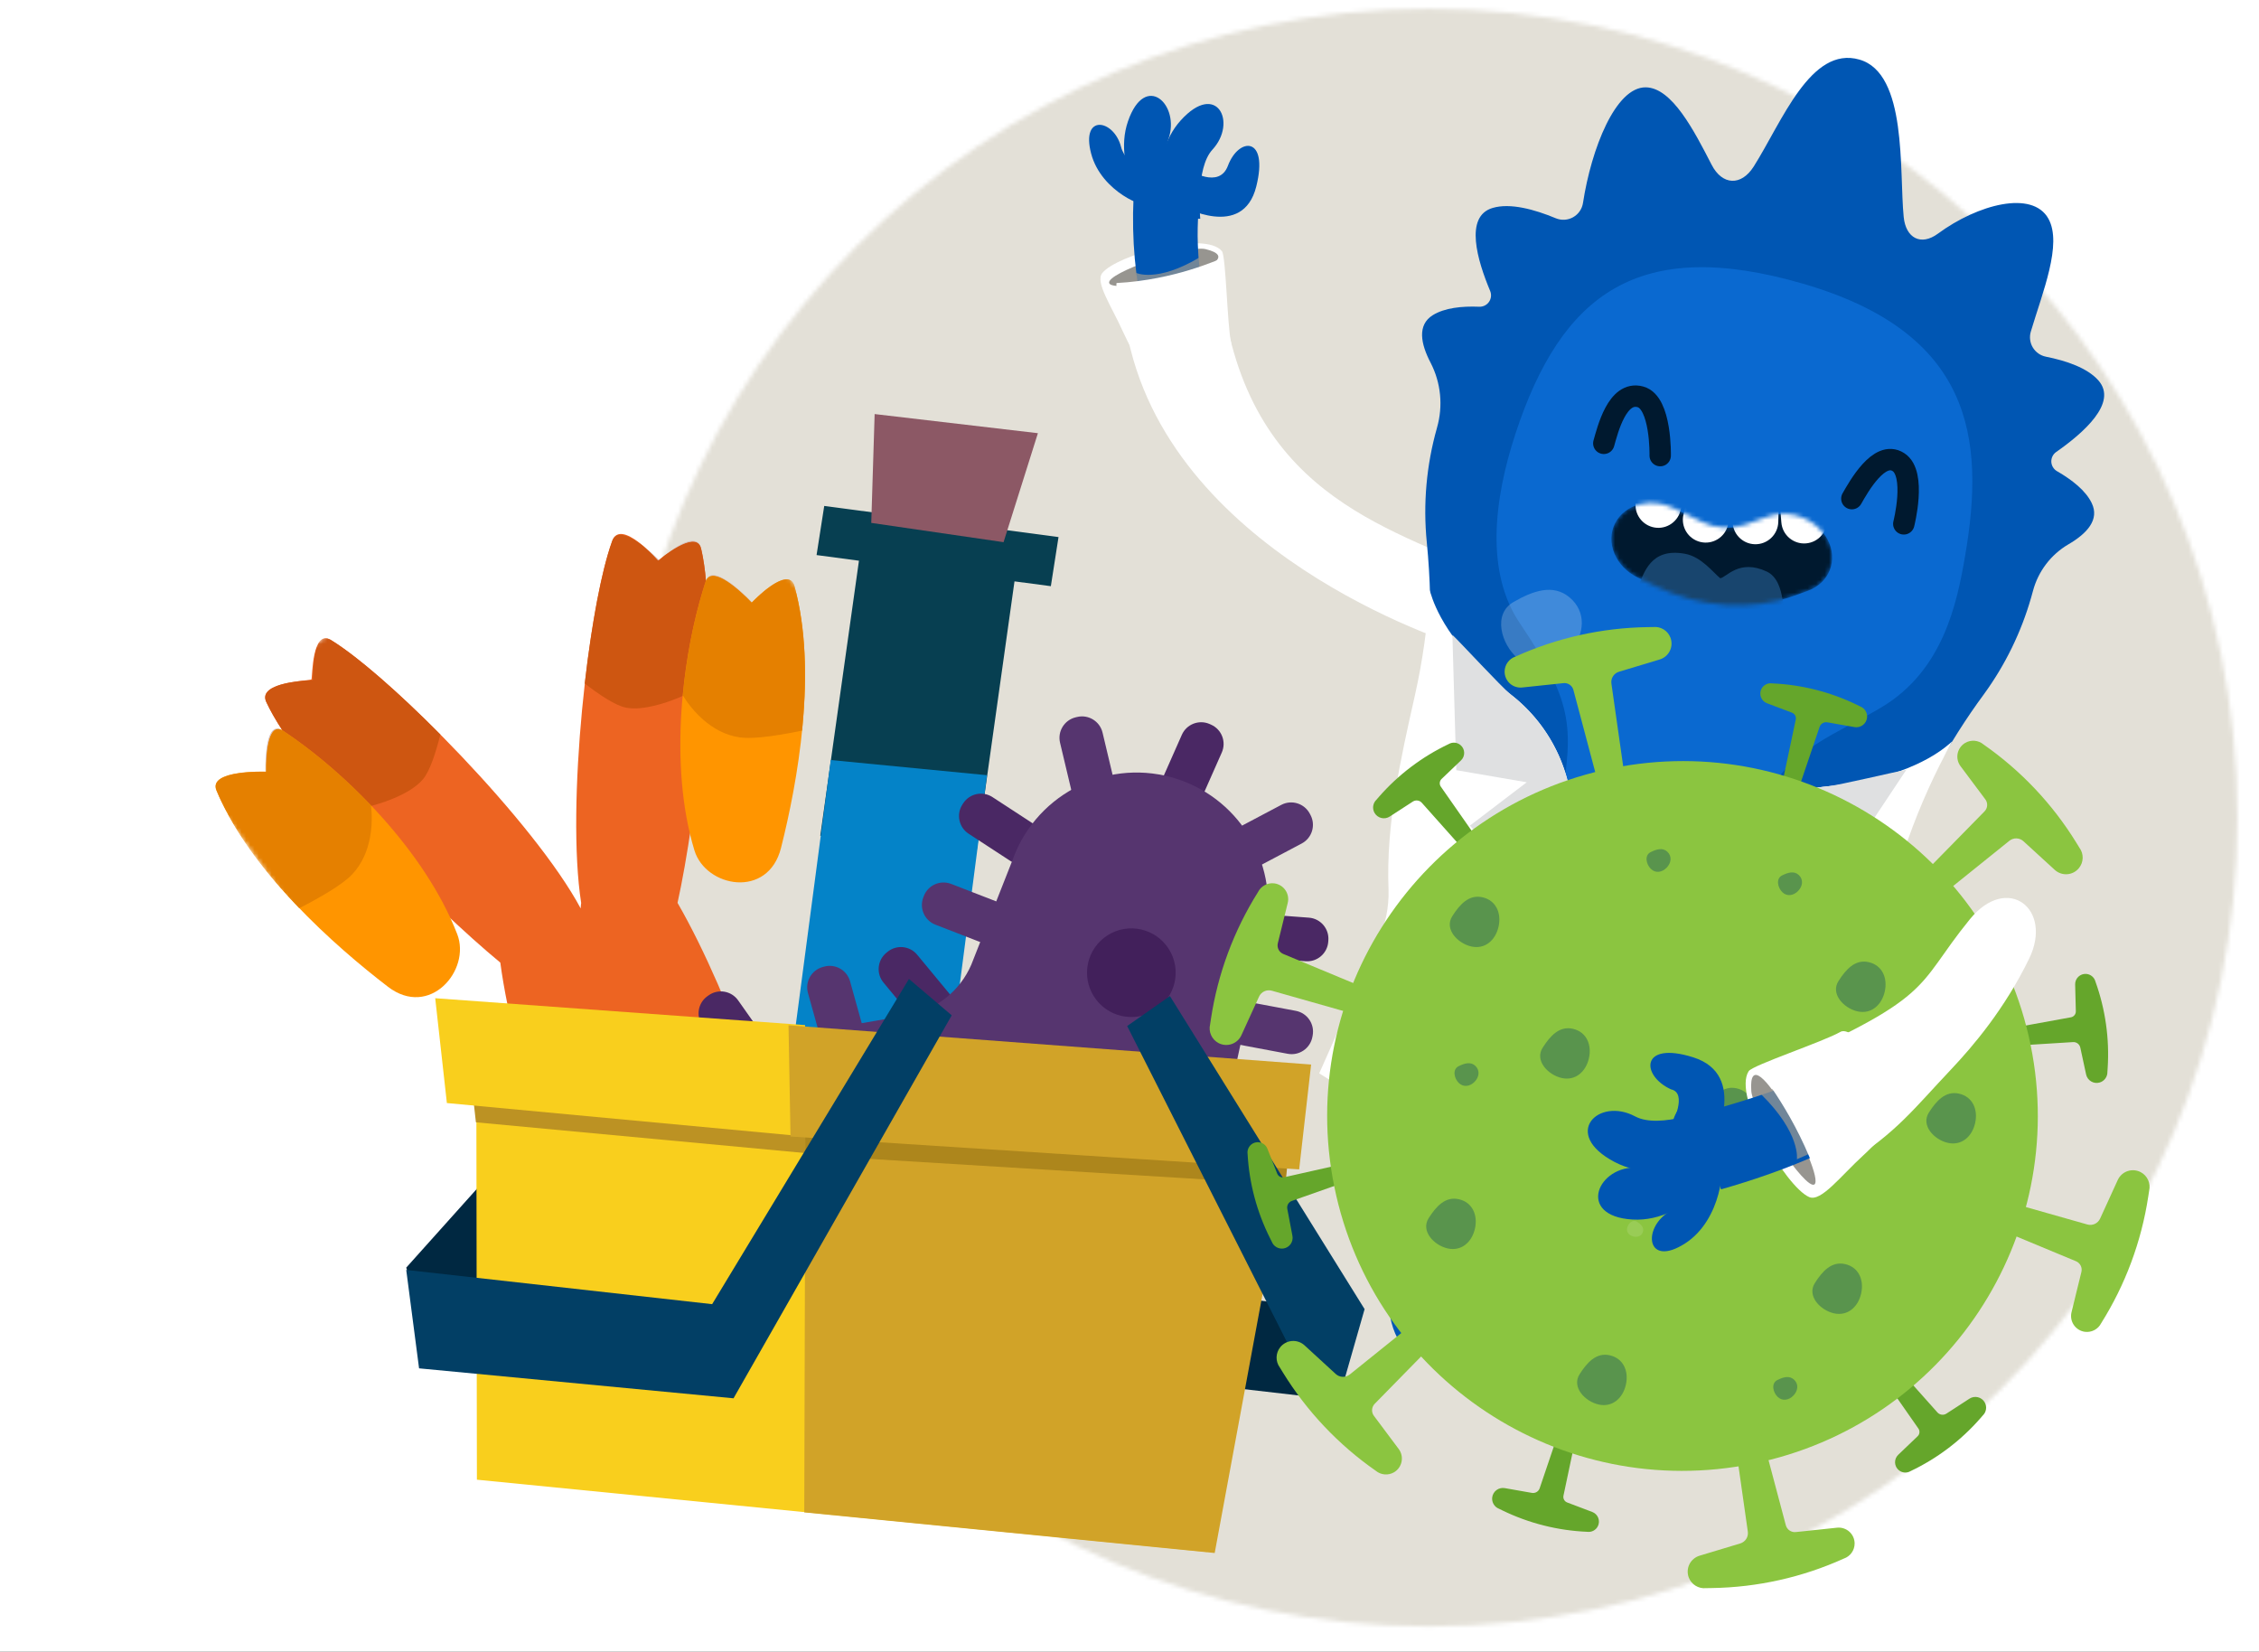 <svg width="528" height="386" viewBox="0 0 528 386" fill="none" xmlns="http://www.w3.org/2000/svg">
<rect x="0" y="0" width="528" height="386" fill="#333333" stroke="none"/>
<g clip-path="url(#clip0_1_4801)">
<rect width="528" height="386" fill="white"/>
<mask id="mask0_1_4801" style="mask-type:alpha" maskUnits="userSpaceOnUse" x="144" y="2" width="379" height="379">
<circle cx="333.951" cy="191.069" r="189" fill="#E3E0D7"/>
</mask>
<g mask="url(#mask0_1_4801)">
<ellipse cx="323.951" cy="186.569" rx="224" ry="224.5" fill="#E3E0D7"/>
</g>
<g style="mix-blend-mode:overlay" opacity="0.25">
<path d="M374.898 209.537C376.902 208.03 380.959 207.178 382.502 208.882C383.911 210.442 384.85 212.143 382.878 213.623C380.905 215.103 377.915 215.082 375.712 213.954C373.508 212.827 372.873 211.027 374.898 209.537Z" fill="white"/>
</g>
<path d="M269.853 90.39C269.853 90.39 265.183 83.526 262.478 77.518C259.776 71.515 255.92 65.969 257.633 63.817C261.033 59.536 281.731 53.86 285.605 58.713C286.536 59.885 286.841 75.842 287.729 80.039C288.554 83.947 269.853 90.39 269.853 90.39Z" fill="white"/>
<path d="M281.762 58.219C277.648 57.234 258.478 63.827 259.259 66.16C260.279 69.21 294.992 61.394 281.762 58.219Z" fill="#979590"/>
<path d="M345.602 150.864C345.602 150.864 261.255 125.955 264.942 46.166C264.962 45.691 280.371 47.43 280.371 47.43C280.371 47.43 270.362 108.459 345.332 134.312L345.611 150.868L345.602 150.864Z" fill="#0056B3"/>
<g style="mix-blend-mode:multiply" opacity="0.75">
<path d="M265.501 63.749C265.501 63.749 270.316 66.192 280.496 60.083C280.617 60.011 281.097 67.155 281.097 67.155L266.362 71.536L265.501 63.749Z" fill="#979590"/>
</g>
<path d="M342.171 151.222C342.171 151.222 277.007 131.826 264.296 81.818C260.969 68.744 260.735 66.157 261.016 66.144C274.743 65.421 284.859 60.504 284.87 60.713C287.943 113.48 321.685 122.088 345.07 132.947C345.528 133.158 342.338 149.818 342.17 151.236L342.171 151.222Z" fill="white"/>
<path d="M276.041 48.073C276.421 48.221 290.504 56.095 293.632 43.575C296.583 31.762 289.531 31.993 287.001 38.742C284.932 44.254 278.06 39.769 278.06 39.769L276.041 48.073Z" fill="#0056B3"/>
<path d="M273.602 50.914C272.138 51.976 267.817 37.124 275.984 28.122C284.395 18.843 289.257 28.604 283.379 34.976C279.393 39.293 280.54 51.132 280.54 51.132L273.605 50.92L273.602 50.914Z" fill="#0056B3"/>
<path d="M270.43 51.096C269.512 52.603 259.728 39.706 263.642 28.355C267.677 16.657 275.954 24.465 273.089 32.533C271.146 37.996 276.843 49.022 276.843 49.022L270.427 51.09L270.43 51.096Z" fill="#0056B3"/>
<path d="M268.059 47.54C268.15 48.926 257.434 44.993 255.036 35.898C252.561 26.529 260.372 27.852 262.032 34.35C263.158 38.755 270.824 43.316 270.824 43.316L268.059 47.54Z" fill="#0056B3"/>
<path opacity="0.12" d="M343.7 210.045C345.219 208.057 348.581 206.849 350.092 209.153C351.461 211.254 352.506 213.537 350.984 215.547C349.462 217.557 346.915 217.516 344.926 216.002C342.937 214.488 342.205 212.059 343.7 210.045Z" fill="white"/>
<path d="M488.899 117.565C487.497 114.658 484.34 112.165 480.783 110.113C480.396 109.889 480.073 109.571 479.841 109.189C479.61 108.807 479.479 108.373 479.459 107.927C479.44 107.481 479.534 107.037 479.731 106.636C479.929 106.236 480.224 105.892 480.59 105.636C486.856 101.251 495.106 94.141 490.446 88.886C487.875 85.994 483.025 84.322 478.179 83.355C477.549 83.228 476.952 82.971 476.427 82.6C475.902 82.229 475.461 81.753 475.13 81.202C474.799 80.651 474.587 80.037 474.507 79.4C474.427 78.762 474.481 78.115 474.665 77.499C477.379 68.367 482.094 57.068 478.779 51.107C475.038 44.382 462.298 47.727 452.947 54.611C448.967 57.54 445.442 55.628 444.955 50.715C443.888 39.966 445.837 17.156 434.618 13.929C423.19 10.622 416.496 28.5 409.89 38.931C406.988 43.51 402.553 43.337 400.068 38.518C396.002 30.622 390.834 20.496 384.681 20.41C377.601 20.309 371.938 34.767 369.998 47.413C369.894 48.108 369.633 48.771 369.235 49.35C368.838 49.93 368.313 50.411 367.702 50.758C367.09 51.105 366.408 51.308 365.706 51.352C365.005 51.396 364.302 51.28 363.652 51.012C358.668 48.941 353.013 47.385 348.91 48.586C342.176 50.526 345.342 60.948 348.299 68.004C348.471 68.416 348.536 68.865 348.489 69.308C348.442 69.752 348.284 70.177 348.03 70.543C347.775 70.91 347.433 71.206 347.033 71.406C346.634 71.605 346.191 71.701 345.746 71.684C341.643 71.515 337.637 71.954 334.901 73.645C331.204 75.94 332.06 80.344 334.385 84.787C336.796 89.467 337.328 94.891 335.872 99.949L335.866 99.992C333.394 108.7 332.589 117.797 333.494 126.803C335.124 143.428 334.321 160.202 331.109 176.595C328.022 192.538 323.232 219.827 329.182 242.041C330.668 247.606 330.773 253.451 329.487 259.066C325.745 276.939 319.63 311.533 329.696 315.551C337.099 318.503 347.288 298.544 353.517 287.346C353.842 286.762 354.354 286.306 354.971 286.05C355.588 285.795 356.273 285.756 356.915 285.939C357.557 286.122 358.118 286.516 358.508 287.058C358.897 287.601 359.092 288.259 359.06 288.926C358.478 301.401 356.883 321.349 364.901 321.318C375.972 321.301 386.794 295.317 393.954 278.273C397.177 270.031 402.031 262.524 408.226 256.205C424.934 239.238 438.008 215.479 443.359 200.348C448.272 186.702 455.142 173.842 463.755 162.173C468.698 155.371 472.413 147.756 474.732 139.674C474.886 139.148 475.035 138.621 475.173 138.093C476.392 133.509 479.375 129.594 483.469 127.201C487.772 124.695 490.788 121.451 488.899 117.565Z" fill="#0056B3"/>
<path d="M459.291 130.021C464.066 102.382 461.008 77.814 421.46 66.314C382.975 55.124 364.975 68.614 354.204 101.387C349.08 117.01 347.24 133.784 355.199 145.592C367.536 163.895 367.83 169.518 364.967 187.011C360.174 216.285 361.156 230.935 373.199 232.54C393.438 237.79 399.154 213.931 413.139 185.77C418.411 175.147 429.564 171.376 439.743 165.308C454.204 156.682 457.404 140.961 459.291 130.021Z" fill="#0A69D0"/>
<path d="M374.86 103.606C375.751 100.516 377.987 91.234 383.419 92.743C388.309 94.068 388.042 106.477 388.042 106.477" stroke="#00192F" stroke-width="5" stroke-miterlimit="10" stroke-linecap="round"/>
<path d="M432.837 116.531C434.452 113.716 439.228 105.124 443.71 107.988C447.979 110.706 444.977 122.426 444.977 122.426" stroke="#00192F" stroke-width="5" stroke-miterlimit="10" stroke-linecap="round"/>
<path d="M446.039 195.975C448.831 188.142 452.257 180.549 456.284 173.273C455.346 174.038 449.42 180.037 434.152 182.804C431.996 183.195 429.652 183.523 427.112 183.761C421.095 184.338 415.31 186.375 410.259 189.696C405.208 193.017 401.044 197.521 398.129 202.818L382.101 226.299L372.491 282.094L417.777 282.517L422.704 248.983C423.25 244.929 424.717 241.055 426.991 237.656C435.724 225.009 440.968 210.197 446.039 195.975Z" fill="white"/>
<g style="mix-blend-mode:overlay" opacity="0.22">
<path d="M354.773 153.897C350.837 150.536 348.874 143.519 353.728 140.706C358.203 138.123 363.015 136.325 366.916 139.66C370.817 142.995 370.438 148.191 367.079 152.116C363.719 156.042 358.698 157.257 354.773 153.897Z" fill="white"/>
</g>
<path d="M413.109 199.108L428.532 205.517L445.587 179.88C443.477 180.26 429.764 183.504 427.289 183.745C421.221 184.333 415.388 186.39 410.294 189.739C405.199 193.088 400.997 197.628 398.051 202.965L382.101 226.298L418.919 214.762L413.109 199.108Z" fill="#DFE0E1"/>
<path d="M330.693 162.579C332.516 154.467 333.675 146.221 334.16 137.921C334.56 139.063 336.336 147.295 347.777 157.806C349.388 159.289 351.212 160.82 353.196 162.372C357.974 166.075 361.776 170.889 364.272 176.395C366.768 181.902 367.882 187.934 367.518 193.969L368.512 222.399L346.254 274.529L308.343 250.846L322.114 219.864C323.818 216.146 324.651 212.089 324.55 208.001C323.902 192.635 327.385 177.304 330.693 162.579Z" fill="white"/>
<path d="M356.845 182.819L340.381 179.993L339.473 148.375C341.05 149.825 351.102 160.735 353.068 162.257C357.883 165.994 361.715 170.847 364.233 176.397C366.751 181.947 367.88 188.027 367.521 194.112L368.526 222.374L343.568 192.944L356.845 182.819Z" fill="#DFE0E1"/>
<mask id="mask1_1_4801" style="mask-type:alpha" maskUnits="userSpaceOnUse" x="376" y="117" width="53" height="25">
<path d="M413.294 120.679L407.898 122.619C406.241 123.179 404.487 123.407 402.74 123.289C400.993 123.171 399.29 122.709 397.733 121.931L391.107 118.724C385.884 116.2 379.793 117.787 377.499 122.276C375.21 126.76 377.579 132.447 382.803 134.976L387.094 137.041C397.442 142.049 409.275 142.849 419.402 139.218L422.516 138.08C427.617 136.253 429.694 130.864 427.146 126.051C424.595 121.265 418.4 118.851 413.294 120.679Z" fill="#0463A0"/>
</mask>
<g mask="url(#mask1_1_4801)">
<path d="M413.294 120.679L407.898 122.619C406.241 123.179 404.487 123.407 402.74 123.289C400.993 123.171 399.29 122.709 397.733 121.931L391.107 118.724C385.884 116.2 379.793 117.787 377.499 122.276C375.21 126.76 377.579 132.447 382.803 134.976L387.094 137.041C397.442 142.049 409.275 142.849 419.402 139.218L422.516 138.08C427.617 136.253 429.694 130.864 427.146 126.051C424.595 121.265 418.4 118.851 413.294 120.679Z" fill="#00192F"/>
<path d="M393.849 129.419C385.653 127.916 384.276 134.081 382.84 137.107L382.056 144.028L397.702 151.05L417.353 148.883C416.782 144.446 417.612 135.751 412.935 133.566C406.477 130.548 403.51 134.965 402.077 135.134C400.475 133.869 397.71 130.127 393.849 129.419Z" fill="#18456E"/>
<path d="M387.184 99.422L397.487 102.259L392.758 119.43C391.974 122.275 389.033 123.947 386.188 123.163V123.163C383.343 122.38 381.672 119.438 382.455 116.593L387.184 99.422Z" fill="white"/>
<path d="M405.468 103.891L416.15 104.195L415.642 121.998C415.557 124.948 413.098 127.271 410.148 127.187V127.187C407.199 127.103 404.876 124.643 404.96 121.694L405.468 103.891Z" fill="white"/>
<path d="M397.593 102.899L407.99 105.366L403.879 122.695C403.198 125.566 400.318 127.342 397.447 126.661V126.661C394.576 125.979 392.801 123.1 393.482 120.228L397.593 102.899Z" fill="white"/>
<path d="M414.908 104.346L425.559 103.476L427.01 121.227C427.25 124.169 425.061 126.748 422.119 126.988V126.988C419.178 127.228 416.599 125.039 416.359 122.098L414.908 104.346Z" fill="white"/>
</g>
<path d="M237.119 135.866L245.616 136.991L247.409 125.512L192.649 118.239L190.857 129.718L200.764 131.04L191.724 195.315L228.201 199.352L237.119 135.866Z" fill="#073F51"/>
<path d="M199.806 272.632C209.885 273.981 219.197 267.721 220.606 258.647L230.695 181.165L194.176 177.62L184.118 253.772C182.709 262.846 189.737 271.296 199.816 272.646L199.806 272.632Z" fill="#0483C8"/>
<path d="M203.64 122.202L204.431 96.767L242.591 101.237L234.565 126.704L203.64 122.202Z" fill="#8C5865"/>
<mask id="mask2_1_4801" style="mask-type:luminance" maskUnits="userSpaceOnUse" x="40" y="92" width="217" height="225">
<path d="M153.525 92.238L40.986 174.424L143.945 316.58L256.485 234.393L153.525 92.238Z" fill="white"/>
</mask>
<g mask="url(#mask2_1_4801)">
<path d="M143.118 126.385C137.502 141.706 132.295 188.278 135.837 211.023C135.775 211.436 135.739 211.864 135.725 212.301C125.087 192.395 91.45 158.199 77.387 149.59C72.877 146.833 73.041 158.251 72.789 158.783C72.629 159.121 60.017 159.233 62.238 164.049C69.967 180.806 101.387 212.143 116.937 224.957C120.25 249.908 133.949 288.925 144.067 302.174C145.98 304.681 163.253 300.137 163.538 296.132C163.729 293.41 157.221 282.533 161.026 281.19C163.481 280.323 164.149 291.232 167.122 292.505C170.69 294.035 184.244 289.81 184.224 285.753C184.145 271.279 171.11 233.099 158.361 210.998C162.673 191.557 168.18 146.368 163.867 128.166C162.736 123.396 153.83 131.007 153.83 131.007C153.83 131.007 145.087 120.993 143.113 126.378" fill="#ED6422"/>
<path d="M185.702 137.022C191.153 156.902 186.383 182.973 182.55 198.154C179.523 210.154 164.947 207.388 162.31 198.736C156.242 178.831 159.422 152.73 164.899 135.986C166.53 131.002 175.673 140.822 175.673 140.822C175.673 140.822 184.274 131.822 185.699 137.024" fill="#FF9500"/>
<path d="M153.835 131.013C153.835 131.013 153.899 130.961 154.017 130.861C153.693 130.529 152.156 128.991 150.321 127.568C152.274 129.228 153.835 131.013 153.835 131.013ZM164.047 128.945C164.047 128.945 164.047 128.945 164.044 128.942C164.044 128.942 164.045 128.943 164.047 128.945ZM155.542 129.678C157.225 128.445 159.809 126.773 161.674 126.611C162.741 126.518 163.574 126.914 163.872 128.167C163.542 126.762 162.677 126.315 161.593 126.411C159.696 126.577 157.13 128.401 155.542 129.678ZM164.037 128.899C164.037 128.899 164.032 128.892 164.033 128.887C164.036 128.89 164.038 128.893 164.037 128.899ZM164.025 128.849C164.025 128.849 164.021 128.837 164.02 128.828C164.025 128.834 164.027 128.837 164.025 128.849ZM164.013 128.798C164.013 128.798 164.009 128.786 164.008 128.778C164.013 128.784 164.012 128.79 164.013 128.798ZM164.002 128.743C164.002 128.743 163.998 128.731 163.997 128.722C164.002 128.729 164.001 128.734 164.002 128.743ZM163.99 128.693C163.99 128.693 163.987 128.675 163.986 128.667C163.991 128.673 163.989 128.684 163.99 128.693ZM163.979 128.637C163.979 128.637 163.976 128.62 163.972 128.613C163.976 128.62 163.975 128.631 163.979 128.637ZM163.967 128.587C163.967 128.587 163.96 128.563 163.958 128.554C163.965 128.564 163.966 128.578 163.967 128.587ZM163.955 128.537C163.955 128.537 163.95 128.516 163.946 128.504C163.95 128.516 163.952 128.525 163.955 128.537ZM163.941 128.484C163.941 128.484 163.937 128.457 163.933 128.445C163.937 128.457 163.941 128.469 163.941 128.484ZM163.929 128.434C163.929 128.434 163.925 128.407 163.921 128.395C163.925 128.407 163.925 128.422 163.929 128.434ZM163.918 128.378C163.918 128.378 163.911 128.354 163.909 128.345C163.916 128.355 163.917 128.369 163.918 128.378ZM163.907 128.322C163.907 128.322 163.902 128.302 163.9 128.293C163.905 128.299 163.906 128.314 163.907 128.322ZM163.893 128.269C163.893 128.269 163.888 128.248 163.886 128.24C163.891 128.246 163.891 128.26 163.893 128.269ZM163.879 128.216C163.879 128.216 163.87 128.183 163.867 128.166C163.87 128.183 163.876 128.198 163.879 128.216ZM143.03 126.606C143.039 126.579 143.05 126.547 143.06 126.52C143.047 126.549 143.037 126.576 143.03 126.606ZM143.064 126.512C143.064 126.512 143.074 126.486 143.079 126.472L143.064 126.512ZM143.08 126.467C143.08 126.467 143.089 126.44 143.091 126.429C143.086 126.442 143.084 126.453 143.08 126.467ZM143.095 126.421C143.095 126.421 143.108 126.392 143.111 126.375C143.106 126.389 143.098 126.405 143.095 126.421Z" fill="#D4BAB8"/>
<path d="M149.664 165.485C154.051 165.099 158.794 162.993 159.554 162.643C160.383 153.699 162.103 145.152 164.251 138.051C164.251 138.051 164.252 138.046 164.253 138.04C164.263 138.014 164.27 137.989 164.277 137.959C164.277 137.959 164.281 137.951 164.279 137.948C164.289 137.921 164.296 137.891 164.303 137.867C164.338 137.753 164.373 137.634 164.411 137.518C164.411 137.518 164.415 137.511 164.416 137.505C164.423 137.475 164.433 137.448 164.444 137.416C164.451 137.391 164.46 137.365 164.467 137.34C164.471 137.332 164.472 137.327 164.474 137.316C164.483 137.295 164.486 137.272 164.495 137.251C164.497 137.24 164.504 137.23 164.506 137.219C164.512 137.2 164.517 137.181 164.523 137.162C164.528 137.149 164.533 137.135 164.535 137.124C164.54 137.105 164.546 137.086 164.552 137.068C164.554 137.056 164.559 137.043 164.56 137.032C164.566 137.013 164.572 136.994 164.578 136.975C164.583 136.956 164.589 136.937 164.595 136.918C164.6 136.905 164.605 136.892 164.607 136.881C164.617 136.848 164.628 136.816 164.636 136.786C164.639 136.784 164.637 136.775 164.641 136.767C164.648 136.743 164.657 136.721 164.664 136.697C164.672 136.681 164.674 136.665 164.679 136.651C164.687 136.636 164.69 136.619 164.696 136.6C164.701 136.587 164.705 136.573 164.71 136.56C164.716 136.541 164.721 136.528 164.727 136.509C164.732 136.495 164.737 136.482 164.739 136.465C164.745 136.446 164.751 136.427 164.757 136.409C164.762 136.395 164.766 136.382 164.768 136.371C164.774 136.352 164.777 136.335 164.785 136.319C164.79 136.306 164.794 136.293 164.797 136.276C164.803 136.257 164.812 136.236 164.818 136.217C164.819 136.206 164.823 136.198 164.828 136.185C164.834 136.166 164.84 136.147 164.849 136.126C164.854 136.112 164.855 136.101 164.86 136.088C164.871 136.055 164.881 136.029 164.892 135.996C164.893 135.985 164.901 135.975 164.902 135.964C164.934 135.873 164.965 135.781 164.998 135.693C164.776 133.2 164.458 130.933 164.034 128.955C164.034 128.955 164.033 128.954 164.032 128.951C164.032 128.951 164.025 128.922 164.021 128.91C164.019 128.907 164.017 128.904 164.017 128.898C164.014 128.886 164.01 128.874 164.012 128.863C164.007 128.857 164.008 128.851 164.006 128.843C164.005 128.834 164.001 128.822 164.001 128.808C163.996 128.801 163.997 128.796 163.995 128.787C163.992 128.775 163.99 128.766 163.986 128.754C163.984 128.751 163.983 128.742 163.981 128.734C163.976 128.727 163.976 128.713 163.974 128.704C163.97 128.698 163.971 128.687 163.967 128.68C163.962 128.674 163.964 128.663 163.96 128.651C163.956 128.644 163.954 128.636 163.953 128.627C163.948 128.621 163.95 128.61 163.945 128.603C163.941 128.591 163.941 128.577 163.939 128.568C163.937 128.565 163.935 128.556 163.936 128.551C163.929 128.541 163.931 128.53 163.927 128.518C163.925 128.515 163.924 128.506 163.922 128.497C163.918 128.485 163.918 128.471 163.914 128.459C163.914 128.459 163.909 128.453 163.91 128.447C163.906 128.435 163.906 128.421 163.902 128.409C163.9 128.406 163.901 128.4 163.901 128.395C163.898 128.383 163.894 128.371 163.892 128.362C163.89 128.359 163.889 128.35 163.887 128.342C163.883 128.335 163.882 128.321 163.88 128.312C163.876 128.306 163.878 128.295 163.873 128.288C163.868 128.282 163.868 128.268 163.866 128.259C163.862 128.253 163.863 128.241 163.859 128.235C163.856 128.218 163.853 128.2 163.847 128.185C163.549 126.933 162.717 126.531 161.649 126.63C159.78 126.794 157.197 128.46 155.517 129.697C154.636 130.404 154.057 130.944 154.057 130.944C154.057 130.944 154.036 130.921 153.994 130.877C153.875 130.974 153.813 131.03 153.813 131.03C153.813 131.03 152.249 129.241 150.299 127.584C148.462 126.157 146.324 124.847 144.799 124.981C144.044 125.047 143.442 125.467 143.095 126.401C143.091 126.415 143.082 126.43 143.08 126.447C143.08 126.447 143.077 126.449 143.076 126.455C143.071 126.468 143.066 126.481 143.064 126.493C143.064 126.493 143.064 126.493 143.061 126.495C143.056 126.508 143.051 126.522 143.05 126.533C143.05 126.533 143.046 126.535 143.045 126.541C143.036 126.567 143.025 126.6 143.015 126.626C140.592 133.369 138.255 145.879 136.67 159.737C140.117 162.404 143.816 164.862 146.271 165.367C147.313 165.581 148.467 165.601 149.645 165.499" fill="#CE5611"/>
<path d="M164.282 137.946C164.292 137.919 164.3 137.889 164.306 137.865C164.296 137.892 164.289 137.922 164.282 137.946ZM164.307 137.859C164.345 137.743 164.377 137.627 164.415 137.511C164.38 137.624 164.345 137.743 164.307 137.859ZM164.417 137.5C164.424 137.47 164.437 137.441 164.445 137.411C164.437 137.441 164.428 137.467 164.417 137.5ZM164.475 137.311C164.475 137.311 164.487 137.267 164.496 137.246C164.487 137.267 164.484 137.289 164.475 137.311ZM164.507 137.214C164.507 137.214 164.518 137.176 164.524 137.157C164.518 137.176 164.513 137.195 164.507 137.214ZM164.539 137.117C164.539 137.117 164.55 137.079 164.559 137.058C164.554 137.076 164.548 137.095 164.539 137.117ZM164.57 137.025C164.57 137.025 164.582 136.987 164.587 136.969C164.582 136.987 164.576 137.006 164.57 137.025ZM164.605 136.912C164.605 136.912 164.611 136.887 164.616 136.874C164.615 136.885 164.61 136.898 164.605 136.912ZM164.645 136.779C164.645 136.779 164.647 136.768 164.65 136.766C164.65 136.766 164.648 136.777 164.645 136.779ZM164.673 136.69C164.673 136.69 164.684 136.658 164.689 136.645C164.683 136.663 164.678 136.677 164.673 136.69ZM164.705 136.593C164.705 136.593 164.715 136.567 164.717 136.555C164.712 136.569 164.707 136.582 164.705 136.593ZM164.737 136.502C164.737 136.502 164.744 136.472 164.749 136.459C164.744 136.472 164.739 136.485 164.737 136.502ZM164.769 136.405L164.78 136.367C164.78 136.367 164.77 136.394 164.769 136.405ZM164.8 136.314C164.8 136.314 164.81 136.287 164.812 136.27C164.807 136.284 164.802 136.297 164.8 136.314ZM164.833 136.211C164.833 136.211 164.842 136.19 164.844 136.179C164.839 136.192 164.835 136.2 164.833 136.211ZM164.864 136.12C164.864 136.12 164.871 136.095 164.876 136.082C164.871 136.095 164.869 136.106 164.864 136.12ZM164.907 135.99C164.907 135.99 164.913 135.972 164.918 135.958C164.916 135.969 164.912 135.977 164.907 135.99Z" fill="#D18029"/>
<path d="M175.677 140.82C175.677 140.82 175.704 140.79 175.761 140.734C175.231 140.171 169.474 134.159 166.501 134.419C165.832 134.477 165.307 134.855 165.009 135.681C165.011 135.684 165.013 135.693 165.012 135.698C165.328 134.972 165.844 134.635 166.482 134.58C169.615 134.306 175.677 140.82 175.677 140.82Z" fill="#D4BAB8"/>
<path d="M164.912 135.957C164.943 135.866 164.976 135.783 165.011 135.704C165.009 135.7 165.01 135.689 165.008 135.686C164.977 135.778 164.943 135.866 164.912 135.957Z" fill="#C44A1A"/>
<path d="M186.203 138.984C186.203 138.984 186.203 138.984 186.2 138.981C186.2 138.981 186.2 138.981 186.203 138.984ZM186.145 138.742C186.145 138.742 186.138 138.733 186.142 138.725C186.144 138.728 186.145 138.737 186.145 138.742ZM186.116 138.621C186.116 138.621 186.112 138.609 186.11 138.601C186.115 138.607 186.116 138.616 186.116 138.621ZM186.086 138.5C186.086 138.5 186.084 138.483 186.079 138.477C186.084 138.483 186.085 138.492 186.086 138.5ZM186.057 138.38C186.057 138.38 186.054 138.362 186.053 138.353C186.058 138.36 186.056 138.371 186.057 138.38ZM186.028 138.259C186.028 138.259 186.023 138.238 186.022 138.229C186.026 138.236 186.027 138.25 186.028 138.259ZM185.999 138.138C185.999 138.138 185.994 138.117 185.992 138.108C185.997 138.115 185.998 138.129 185.999 138.138ZM185.97 138.017C185.97 138.017 185.965 137.996 185.961 137.984C185.968 137.994 185.966 138.005 185.97 138.017ZM185.939 137.893L185.932 137.864C185.932 137.864 185.937 137.884 185.939 137.893ZM185.91 137.772C185.91 137.772 185.904 137.751 185.901 137.74C185.908 137.749 185.906 137.76 185.91 137.772ZM185.877 137.654C185.877 137.654 185.87 137.63 185.868 137.621C185.875 137.631 185.876 137.645 185.877 137.654ZM185.845 137.535C185.845 137.535 185.838 137.511 185.837 137.497C185.841 137.509 185.844 137.521 185.845 137.535ZM185.811 137.408C185.811 137.408 185.806 137.387 185.805 137.378C185.809 137.385 185.81 137.399 185.811 137.408ZM185.777 137.286C185.777 137.286 185.774 137.269 185.77 137.257C185.775 137.263 185.775 137.277 185.777 137.286ZM179.006 137.816C180.508 136.636 182.25 135.53 183.606 135.412C184.582 135.327 185.356 135.751 185.702 137.022C185.344 135.72 184.566 135.285 183.59 135.37C182.228 135.487 180.491 136.619 179.006 137.816ZM185.745 137.168C185.745 137.168 185.739 137.147 185.738 137.138C185.742 137.145 185.743 137.159 185.745 137.168Z" fill="#D4BAB8"/>
<path d="M164.251 138.051C164.251 138.051 164.254 138.049 164.255 138.043C164.255 138.043 164.252 138.046 164.251 138.051ZM164.279 137.962C164.279 137.962 164.283 137.954 164.284 137.949C164.284 137.949 164.28 137.957 164.279 137.962ZM164.417 137.513C164.417 137.513 164.421 137.506 164.422 137.5C164.422 137.5 164.418 137.508 164.417 137.513ZM164.47 137.338C164.47 137.338 164.478 137.322 164.477 137.313C164.473 137.321 164.474 137.33 164.47 137.338ZM164.498 137.249C164.498 137.249 164.507 137.227 164.509 137.216C164.507 137.227 164.5 137.238 164.498 137.249ZM164.526 137.16C164.526 137.16 164.533 137.135 164.538 137.122C164.533 137.135 164.528 137.148 164.526 137.16ZM164.558 137.063C164.558 137.063 164.565 137.038 164.569 137.03C164.567 137.041 164.562 137.055 164.558 137.063ZM164.586 136.974C164.586 136.974 164.598 136.936 164.604 136.917C164.598 136.936 164.592 136.955 164.586 136.974ZM164.615 136.879C164.626 136.847 164.637 136.814 164.644 136.784C164.633 136.817 164.626 136.847 164.615 136.879ZM164.65 136.765C164.656 136.741 164.663 136.717 164.672 136.695C164.665 136.72 164.656 136.741 164.65 136.765ZM164.689 136.644C164.689 136.644 164.699 136.612 164.705 136.593C164.699 136.612 164.694 136.625 164.689 136.644ZM164.717 136.555C164.717 136.555 164.728 136.517 164.733 136.504C164.727 136.523 164.722 136.536 164.717 136.555ZM164.749 136.458C164.749 136.458 164.76 136.42 164.766 136.401C164.76 136.42 164.754 136.439 164.749 136.458ZM164.778 136.363C164.778 136.363 164.789 136.326 164.797 136.31C164.791 136.329 164.783 136.345 164.778 136.363ZM164.81 136.267C164.81 136.267 164.822 136.223 164.83 136.207C164.824 136.226 164.815 136.248 164.81 136.267ZM164.841 136.175C164.841 136.175 164.856 136.135 164.861 136.116C164.856 136.135 164.849 136.159 164.841 136.175ZM164.873 136.078C164.884 136.046 164.891 136.016 164.904 135.987C164.894 136.019 164.884 136.046 164.873 136.078Z" fill="#C44A1A"/>
<path d="M177.581 172.326C180.662 172.055 184.291 171.409 187.47 170.748C188.533 160.143 188.542 148.892 186.203 138.983C186.203 138.983 186.203 138.983 186.198 138.977C186.19 138.939 186.182 138.901 186.171 138.859L186.167 138.853C186.159 138.815 186.147 138.779 186.141 138.744C186.137 138.737 186.138 138.732 186.136 138.723C186.127 138.691 186.119 138.652 186.11 138.62C186.108 138.617 186.104 138.605 186.105 138.599C186.096 138.567 186.09 138.532 186.081 138.499C186.076 138.493 186.078 138.482 186.073 138.475C186.064 138.442 186.059 138.408 186.052 138.378C186.047 138.372 186.049 138.361 186.047 138.352C186.041 138.323 186.032 138.29 186.025 138.26C186.02 138.254 186.02 138.24 186.018 138.231C186.012 138.202 186.003 138.169 185.996 138.14C185.991 138.133 185.991 138.119 185.989 138.11C185.983 138.081 185.976 138.051 185.969 138.022C185.965 138.01 185.964 138.001 185.96 137.989C185.954 137.96 185.947 137.931 185.938 137.898C185.933 137.892 185.933 137.877 185.931 137.869C185.924 137.839 185.918 137.81 185.909 137.777C185.902 137.767 185.904 137.756 185.9 137.744C185.893 137.715 185.886 137.686 185.877 137.659C185.87 137.649 185.869 137.635 185.867 137.626C185.861 137.597 185.851 137.569 185.844 137.54C185.84 137.528 185.837 137.516 185.833 137.504C185.826 137.475 185.817 137.442 185.811 137.413C185.806 137.406 185.805 137.392 185.804 137.383C185.797 137.354 185.788 137.321 185.779 137.289C185.774 137.282 185.776 137.271 185.772 137.259C185.766 137.23 185.757 137.197 185.747 137.17C185.742 137.164 185.742 137.149 185.74 137.141C185.73 137.099 185.718 137.064 185.708 137.022C185.359 135.753 184.584 135.329 183.614 135.416C182.258 135.534 180.516 136.639 179.013 137.82C177.231 139.254 175.808 140.778 175.808 140.778C175.808 140.778 175.796 140.762 175.769 140.738C175.715 140.792 175.685 140.824 175.685 140.824C175.685 140.824 169.62 134.312 166.49 134.584C165.852 134.638 165.34 134.973 165.02 135.702C164.985 135.781 164.952 135.864 164.921 135.955C164.919 135.967 164.915 135.974 164.91 135.988C164.899 136.02 164.889 136.047 164.879 136.079C164.874 136.093 164.872 136.104 164.867 136.117C164.861 136.136 164.852 136.157 164.847 136.176C164.845 136.187 164.838 136.197 164.836 136.208C164.83 136.227 164.824 136.252 164.815 136.268C164.811 136.281 164.806 136.294 164.803 136.311C164.797 136.33 164.795 136.346 164.787 136.362L164.775 136.4C164.775 136.4 164.763 136.438 164.758 136.457C164.753 136.47 164.748 136.483 164.745 136.5C164.739 136.519 164.734 136.538 164.729 136.551C164.724 136.565 164.719 136.578 164.714 136.591C164.711 136.608 164.706 136.627 164.698 136.643C164.695 136.659 164.687 136.675 164.682 136.688C164.675 136.713 164.666 136.734 164.66 136.759C164.657 136.761 164.658 136.77 164.654 136.777C164.643 136.81 164.636 136.84 164.625 136.872C164.62 136.885 164.618 136.897 164.613 136.91C164.608 136.929 164.602 136.948 164.596 136.967C164.59 136.986 164.585 137.005 164.579 137.023C164.577 137.035 164.572 137.048 164.568 137.056C164.562 137.075 164.557 137.094 164.548 137.115C164.543 137.128 164.538 137.142 164.536 137.153C164.53 137.172 164.524 137.191 164.519 137.209C164.517 137.221 164.51 137.231 164.508 137.242C164.499 137.263 164.496 137.285 164.487 137.306C164.483 137.314 164.484 137.323 164.48 137.331C164.473 137.355 164.463 137.382 164.457 137.407C164.449 137.436 164.439 137.463 164.429 137.496C164.429 137.496 164.425 137.503 164.424 137.509C164.389 137.622 164.354 137.742 164.316 137.857C164.306 137.884 164.298 137.914 164.292 137.939C164.292 137.939 164.288 137.946 164.287 137.952C164.277 137.979 164.27 138.003 164.263 138.033C164.263 138.033 164.262 138.039 164.261 138.044C162.112 145.145 160.392 153.692 159.564 162.636C159.634 162.605 159.67 162.588 159.67 162.588C159.67 162.588 161.324 165.57 164.434 168.257C166.592 170.12 169.451 171.849 172.951 172.336C174.18 172.507 175.79 172.477 177.587 172.321" fill="#E58000"/>
<path d="M50.595 184.727C58.559 203.718 78.329 221.128 90.668 230.599C100.419 238.084 110.127 226.746 106.869 218.312C99.373 198.91 80.826 180.479 66.239 170.823C61.828 167.9 62.178 180.335 62.178 180.335C62.178 180.335 48.538 179.835 50.59 184.726" fill="#FF9500"/>
<path d="M63.877 167.227C63.877 167.227 63.866 167.211 63.861 167.205C63.868 167.214 63.873 167.221 63.877 167.227ZM63.822 167.13C63.806 167.108 63.798 167.084 63.782 167.062L63.822 167.13ZM63.767 167.034C63.187 165.997 62.673 165.005 62.234 164.057C62.197 163.971 62.161 163.889 62.132 163.808C62.161 163.889 62.193 163.974 62.234 164.057C62.67 165.002 63.183 165.999 63.767 167.034ZM77.533 149.684C77.533 149.684 77.531 149.681 77.528 149.678C77.528 149.678 77.531 149.681 77.533 149.684ZM77.461 149.639C77.461 149.639 77.461 149.639 77.459 149.636C77.459 149.636 77.459 149.636 77.461 149.639ZM77.389 149.593C77.389 149.593 77.374 149.585 77.364 149.578C77.368 149.584 77.379 149.586 77.389 149.593Z" fill="#D4BAB8"/>
<path d="M86.825 188.324C87.853 188.063 95.64 185.982 98.875 182.096C100.487 180.159 101.866 175.903 102.924 171.647C93.127 161.766 83.57 153.419 77.528 149.683C77.528 149.683 77.525 149.68 77.523 149.677C77.503 149.662 77.479 149.65 77.459 149.636C77.459 149.636 77.459 149.636 77.457 149.632C77.436 149.618 77.413 149.605 77.389 149.593C77.385 149.587 77.374 149.585 77.364 149.578C76.855 149.273 76.405 149.156 76.013 149.192C72.931 149.463 73.124 158.95 73.124 158.95C73.124 158.95 72.266 158.969 71.03 159.078C67.511 159.385 60.906 160.421 62.135 163.805C62.165 163.887 62.2 163.969 62.237 164.054C62.674 165 63.187 165.997 63.77 167.031C63.777 167.041 63.784 167.05 63.788 167.057C63.805 167.079 63.815 167.101 63.828 167.125C63.845 167.148 63.858 167.173 63.868 167.194C63.876 167.204 63.88 167.21 63.887 167.22C64.51 168.323 65.212 169.466 65.981 170.649C66.047 170.694 66.117 170.736 66.187 170.778C66.207 170.793 66.231 170.805 66.251 170.82C66.279 170.838 66.307 170.857 66.335 170.876C66.338 170.879 66.338 170.879 66.342 170.885C66.368 170.901 66.391 170.918 66.416 170.934C66.419 170.937 66.423 170.944 66.429 170.944C66.449 170.959 66.475 170.974 66.495 170.989C66.5 170.995 66.508 170.999 66.516 171.004C66.536 171.018 66.562 171.034 66.582 171.048C66.584 171.051 66.592 171.055 66.598 171.056C66.62 171.074 66.646 171.09 66.669 171.107C66.669 171.107 66.673 171.114 66.679 171.115C66.705 171.13 66.733 171.149 66.755 171.167C66.755 171.167 66.755 171.167 66.758 171.17C66.957 171.304 67.158 171.441 67.36 171.578C67.561 171.715 67.765 171.855 67.966 171.997C67.966 171.997 67.966 171.997 67.968 172.001C67.991 172.018 68.019 172.037 68.047 172.056C68.049 172.059 68.052 172.062 68.06 172.066C68.082 172.084 68.108 172.099 68.128 172.114C68.131 172.117 68.138 172.121 68.146 172.125C68.169 172.143 68.192 172.155 68.215 172.173C68.22 172.18 68.225 172.18 68.233 172.184C68.253 172.199 68.276 172.217 68.299 172.229C68.304 172.235 68.312 172.24 68.32 172.244C68.342 172.261 68.368 172.277 68.391 172.295C68.393 172.298 68.398 172.304 68.403 172.305C68.431 172.324 68.459 172.342 68.484 172.363C68.497 172.374 68.507 172.381 68.52 172.386C68.535 172.4 68.551 172.408 68.569 172.419C68.581 172.43 68.599 172.441 68.612 172.452C68.624 172.462 68.638 172.467 68.65 172.478C68.668 172.489 68.683 172.503 68.701 172.514C68.708 172.524 68.719 172.526 68.729 172.533C68.749 172.547 68.769 172.562 68.787 172.573C68.792 172.58 68.8 172.584 68.808 172.588C68.83 172.606 68.851 172.62 68.874 172.633C68.874 172.633 68.879 172.639 68.881 172.642C74.689 176.774 80.963 182.154 86.824 188.329" fill="#CE5611"/>
<path d="M86.824 188.324C80.966 182.151 74.692 176.772 68.882 172.637C74.692 176.772 80.963 182.148 86.824 188.324ZM68.872 172.629C68.851 172.615 68.831 172.6 68.805 172.585C68.826 172.599 68.848 172.617 68.872 172.629ZM68.788 172.568C68.768 172.553 68.75 172.542 68.73 172.527C68.75 172.542 68.77 172.556 68.788 172.568ZM68.612 172.446C68.612 172.446 68.582 172.424 68.57 172.414C68.582 172.424 68.6 172.436 68.612 172.446ZM68.521 172.381C68.521 172.381 68.499 172.363 68.485 172.358C68.498 172.368 68.508 172.376 68.521 172.381ZM68.404 172.3C68.404 172.3 68.397 172.29 68.391 172.289C68.394 172.292 68.398 172.299 68.404 172.3ZM68.32 172.238C68.32 172.238 68.308 172.228 68.3 172.223C68.305 172.23 68.313 172.234 68.32 172.238ZM68.234 172.179C68.234 172.179 68.221 172.168 68.216 172.167C68.221 172.174 68.228 172.178 68.234 172.179ZM68.147 172.12C68.147 172.12 68.137 172.112 68.129 172.108C68.134 172.115 68.139 172.116 68.147 172.12ZM68.06 172.061C68.06 172.061 68.053 172.051 68.048 172.05C68.05 172.053 68.055 172.06 68.06 172.061ZM67.971 171.998C67.971 171.998 67.969 171.995 67.967 171.992C67.967 171.992 67.969 171.995 67.971 171.998ZM66.673 171.114C66.673 171.114 66.669 171.107 66.666 171.104C66.666 171.104 66.671 171.11 66.673 171.114ZM66.591 171.061C66.591 171.061 66.584 171.051 66.576 171.053C66.578 171.056 66.586 171.06 66.591 171.061ZM66.512 171.006C66.512 171.006 66.5 170.995 66.492 170.991C66.497 170.998 66.504 171.002 66.512 171.006ZM66.426 170.947C66.426 170.947 66.419 170.937 66.413 170.936C66.415 170.939 66.42 170.946 66.426 170.947ZM66.339 170.887C66.339 170.887 66.337 170.884 66.334 170.881C66.334 170.881 66.337 170.884 66.339 170.887Z" fill="#D18029"/>
<path d="M52.531 188.879C52.531 188.879 52.531 188.879 52.529 188.876C52.529 188.876 52.529 188.876 52.531 188.879ZM52.417 188.654C52.417 188.654 52.414 188.651 52.412 188.648C52.412 188.648 52.414 188.651 52.417 188.654ZM52.358 188.54C52.358 188.54 52.356 188.537 52.354 188.533C52.354 188.533 52.356 188.537 52.358 188.54ZM52.3 188.426C52.3 188.426 52.298 188.422 52.295 188.419C52.295 188.419 52.298 188.422 52.3 188.426ZM52.244 188.315C52.244 188.315 52.239 188.308 52.237 188.305C52.237 188.305 52.242 188.311 52.244 188.315ZM52.186 188.2C52.186 188.2 52.183 188.197 52.181 188.194C52.181 188.194 52.183 188.197 52.186 188.2ZM51.627 187.046C51.627 187.046 51.622 187.039 51.62 187.036C51.62 187.036 51.624 187.042 51.627 187.046ZM51.574 186.932C51.574 186.932 51.562 186.916 51.561 186.907C51.566 186.914 51.572 186.924 51.574 186.932ZM51.521 186.819C51.521 186.819 51.51 186.797 51.509 186.789C51.516 186.798 51.52 186.81 51.521 186.819ZM51.468 186.706C51.468 186.706 51.455 186.681 51.452 186.669C51.458 186.679 51.465 186.694 51.468 186.706ZM51.416 186.592C51.416 186.592 51.402 186.568 51.399 186.556C51.406 186.565 51.412 186.58 51.416 186.592ZM51.365 186.482C51.365 186.482 51.352 186.457 51.346 186.442C51.355 186.455 51.359 186.467 51.365 186.482ZM51.312 186.369C51.312 186.369 51.299 186.344 51.293 186.329C51.302 186.342 51.306 186.354 51.312 186.369ZM51.259 186.256C51.259 186.256 51.246 186.231 51.24 186.216C51.249 186.229 51.25 186.243 51.259 186.256ZM51.206 186.142C51.206 186.142 51.194 186.112 51.188 186.097C51.197 186.11 51.2 186.127 51.206 186.142ZM51.156 186.032C51.156 186.032 51.141 185.999 51.135 185.984C51.145 185.996 51.15 186.017 51.156 186.032ZM51.106 185.917C51.106 185.917 51.092 185.883 51.086 185.868C51.095 185.881 51.098 185.898 51.106 185.917ZM51.057 185.801C51.057 185.801 51.044 185.771 51.036 185.752C51.045 185.765 51.05 185.786 51.057 185.801ZM51.007 185.685C51.007 185.685 50.995 185.655 50.986 185.637C50.996 185.65 50.998 185.667 51.007 185.685ZM50.96 185.573C50.96 185.573 50.945 185.539 50.939 185.524C50.948 185.537 50.951 185.555 50.96 185.573ZM50.91 185.457C50.91 185.457 50.898 185.427 50.889 185.409C50.899 185.421 50.904 185.442 50.91 185.457ZM50.86 185.342C50.86 185.342 50.848 185.311 50.84 185.293C50.849 185.306 50.854 185.326 50.86 185.342ZM50.811 185.226C50.811 185.226 50.798 185.196 50.79 185.177C50.799 185.19 50.802 185.208 50.811 185.226ZM50.761 185.11C50.761 185.11 50.749 185.08 50.743 185.065C50.752 185.078 50.755 185.095 50.761 185.11ZM50.714 184.998C50.714 184.998 50.702 184.968 50.695 184.953C50.705 184.965 50.708 184.983 50.714 184.998ZM50.664 184.882C50.664 184.882 50.654 184.855 50.648 184.84C50.657 184.853 50.658 184.867 50.664 184.882ZM50.598 184.724C50.598 184.724 50.588 184.703 50.584 184.691C50.591 184.701 50.595 184.713 50.598 184.724ZM62.187 180.333C62.187 180.333 61.91 170.643 64.882 170.383C65.209 170.356 65.573 170.442 65.982 170.663C65.979 170.66 65.977 170.657 65.972 170.65C65.486 170.349 65.061 170.233 64.686 170.267C61.805 170.519 62.037 179.595 62.057 180.33C62.139 180.334 62.181 180.332 62.181 180.332" fill="#D4BAB8"/>
<path d="M68.884 172.64C68.884 172.64 68.88 172.634 68.877 172.631C68.88 172.634 68.882 172.637 68.884 172.64ZM68.811 172.586C68.811 172.586 68.798 172.575 68.79 172.571C68.795 172.578 68.803 172.582 68.811 172.586ZM68.732 172.531C68.732 172.531 68.714 172.519 68.704 172.512C68.709 172.519 68.722 172.524 68.732 172.531ZM68.653 172.476C68.653 172.476 68.627 172.46 68.615 172.45C68.627 172.46 68.637 172.468 68.653 172.476ZM68.572 172.417C68.572 172.417 68.541 172.396 68.523 172.384C68.541 172.396 68.554 172.406 68.572 172.417ZM68.491 172.359C68.463 172.341 68.434 172.322 68.409 172.301C68.438 172.32 68.466 172.338 68.491 172.359ZM68.305 172.23C68.282 172.213 68.262 172.198 68.238 172.186C68.259 172.2 68.285 172.216 68.305 172.23ZM68.135 172.11C68.112 172.092 68.086 172.076 68.066 172.062C68.088 172.08 68.114 172.095 68.135 172.11ZM68.053 172.051C68.025 172.033 68.003 172.015 67.977 171.999C68.005 172.018 68.028 172.036 68.053 172.051ZM67.972 171.993C67.768 171.853 67.57 171.713 67.368 171.576C67.57 171.713 67.774 171.854 67.972 171.993ZM66.758 171.165C66.733 171.149 66.704 171.13 66.68 171.109C66.705 171.125 66.734 171.144 66.758 171.165ZM66.414 170.931C66.391 170.913 66.366 170.898 66.34 170.882C66.366 170.898 66.388 170.916 66.414 170.931ZM66.181 170.778C66.115 170.733 66.045 170.691 65.976 170.649C65.976 170.649 65.98 170.655 65.983 170.658C66.047 170.694 66.115 170.733 66.179 170.775" fill="#C44A1A"/>
<path d="M69.956 212.245C74.543 209.895 79.987 206.807 82.31 204.345C84.749 201.761 85.927 198.612 86.47 195.791C87.249 191.728 86.71 188.354 86.71 188.354C86.71 188.354 86.751 188.344 86.825 188.324C80.966 182.152 74.692 176.772 68.884 172.64C68.882 172.637 68.88 172.634 68.877 172.63C68.857 172.616 68.837 172.601 68.814 172.583C68.809 172.577 68.802 172.573 68.794 172.569C68.773 172.554 68.753 172.54 68.735 172.528C68.731 172.522 68.717 172.517 68.707 172.51C68.689 172.498 68.674 172.485 68.656 172.473C68.644 172.463 68.63 172.458 68.618 172.447C68.606 172.437 68.588 172.425 68.572 172.417C68.557 172.404 68.541 172.395 68.523 172.384C68.513 172.377 68.501 172.366 68.491 172.359C68.463 172.34 68.434 172.322 68.409 172.301C68.407 172.298 68.403 172.291 68.394 172.293C68.371 172.275 68.346 172.259 68.323 172.242C68.318 172.235 68.31 172.231 68.303 172.227C68.28 172.209 68.256 172.197 68.236 172.182C68.231 172.176 68.224 172.172 68.218 172.171C68.196 172.153 68.172 172.141 68.15 172.123C68.145 172.117 68.139 172.116 68.132 172.112C68.109 172.094 68.083 172.079 68.063 172.064C68.06 172.061 68.056 172.054 68.047 172.056C68.021 172.04 67.996 172.019 67.971 172.004C67.971 172.004 67.971 172.004 67.968 172.001C67.764 171.861 67.563 171.724 67.362 171.581C67.161 171.444 66.959 171.307 66.76 171.173C66.76 171.173 66.76 171.173 66.758 171.17C66.732 171.154 66.704 171.136 66.681 171.118C66.679 171.115 66.676 171.112 66.671 171.111C66.648 171.093 66.623 171.078 66.6 171.06C66.598 171.057 66.59 171.052 66.584 171.052C66.564 171.037 66.538 171.022 66.518 171.007C66.513 171.001 66.505 170.997 66.498 170.992C66.477 170.978 66.451 170.962 66.431 170.948C66.429 170.945 66.424 170.938 66.419 170.937C66.393 170.922 66.37 170.904 66.344 170.889C66.344 170.889 66.34 170.882 66.338 170.879C66.309 170.86 66.281 170.842 66.253 170.823C66.233 170.808 66.209 170.796 66.189 170.782C66.123 170.737 66.058 170.701 65.993 170.665C65.582 170.441 65.22 170.358 64.894 170.385C61.921 170.645 62.198 180.335 62.198 180.335C62.198 180.335 62.156 180.332 62.074 180.333C62.075 180.361 62.075 180.381 62.075 180.381C62.075 180.381 59.914 180.303 57.45 180.52C53.773 180.843 49.43 181.82 50.597 184.696C50.604 184.706 50.608 184.718 50.612 184.73C50.629 184.766 50.642 184.806 50.659 184.842C50.669 184.855 50.669 184.869 50.675 184.884C50.686 184.906 50.696 184.933 50.703 184.957C50.713 184.97 50.715 184.987 50.722 185.002C50.732 185.024 50.74 185.048 50.751 185.069C50.76 185.082 50.763 185.1 50.769 185.115C50.78 185.136 50.79 185.163 50.8 185.185C50.81 185.198 50.812 185.215 50.821 185.234C50.832 185.255 50.839 185.279 50.85 185.301C50.856 185.316 50.864 185.334 50.871 185.349C50.881 185.371 50.892 185.392 50.9 185.416C50.906 185.431 50.912 185.447 50.92 185.465C50.931 185.486 50.938 185.51 50.949 185.532C50.959 185.545 50.964 185.565 50.97 185.581C50.981 185.602 50.988 185.626 50.999 185.648C51.008 185.66 51.011 185.678 51.02 185.696C51.03 185.718 51.038 185.742 51.049 185.763C51.058 185.776 51.063 185.797 51.069 185.812C51.08 185.833 51.091 185.855 51.098 185.879C51.108 185.892 51.11 185.909 51.119 185.927C51.13 185.949 51.14 185.971 51.148 185.994C51.157 186.007 51.162 186.028 51.169 186.043C51.179 186.065 51.19 186.086 51.197 186.11C51.207 186.123 51.21 186.14 51.216 186.156C51.229 186.18 51.236 186.204 51.247 186.226C51.257 186.239 51.263 186.254 51.266 186.266C51.279 186.29 51.287 186.314 51.3 186.339C51.309 186.352 51.313 186.364 51.319 186.379C51.332 186.404 51.34 186.428 51.353 186.452C51.362 186.465 51.366 186.477 51.372 186.492C51.385 186.517 51.395 186.544 51.408 186.569C51.415 186.578 51.421 186.594 51.425 186.606C51.438 186.63 51.448 186.657 51.461 186.682C51.468 186.692 51.474 186.707 51.478 186.719C51.491 186.744 51.503 186.774 51.516 186.799C51.523 186.808 51.53 186.818 51.528 186.829C51.544 186.857 51.556 186.887 51.568 186.917C51.573 186.924 51.577 186.93 51.581 186.942C51.596 186.976 51.612 187.012 51.63 187.044C51.632 187.047 51.635 187.05 51.637 187.053C51.8 187.4 51.967 187.744 52.136 188.085C52.155 188.125 52.172 188.162 52.192 188.196C52.192 188.196 52.194 188.199 52.197 188.203C52.214 188.239 52.234 188.274 52.248 188.307C52.248 188.307 52.253 188.314 52.255 188.317C52.275 188.351 52.292 188.388 52.306 188.421C52.306 188.421 52.306 188.421 52.311 188.428C52.331 188.462 52.348 188.499 52.365 188.536C52.365 188.536 52.367 188.539 52.37 188.542C52.386 188.579 52.406 188.613 52.423 188.65C52.423 188.65 52.425 188.653 52.428 188.656C52.445 188.693 52.465 188.727 52.481 188.764C52.481 188.764 52.484 188.767 52.486 188.77C52.503 188.807 52.523 188.841 52.54 188.878C52.54 188.878 52.54 188.878 52.542 188.881C52.559 188.918 52.581 188.956 52.598 188.992C56.886 197.341 63.245 205.279 69.956 212.245Z" fill="#E58000"/>
</g>
<path d="M226.39 194.835L236.273 201.28C238.556 202.769 241.614 202.126 243.103 199.843L243.29 199.556C244.779 197.273 244.136 194.215 241.853 192.726L231.969 186.28C229.686 184.791 226.628 185.435 225.139 187.718L224.952 188.004C223.463 190.287 224.107 193.345 226.39 194.835Z" fill="#4A2864"/>
<path d="M206.501 229.629L214.024 238.719C215.761 240.819 218.873 241.113 220.973 239.375L221.236 239.157C223.336 237.419 223.63 234.308 221.892 232.208L214.37 223.117C212.632 221.017 209.521 220.724 207.421 222.462L207.157 222.68C205.057 224.417 204.763 227.529 206.501 229.629Z" fill="#4A2864"/>
<path d="M164.18 239.673L170.983 249.314C172.554 251.541 175.634 252.072 177.861 250.501L178.141 250.303C180.368 248.732 180.899 245.652 179.328 243.425L172.525 233.784C170.954 231.557 167.874 231.025 165.647 232.597L165.367 232.794C163.14 234.366 162.608 237.445 164.18 239.673Z" fill="#4A2864"/>
<path d="M152.292 288.166L163.779 285.47C166.433 284.847 168.079 282.191 167.457 279.538L167.378 279.204C166.756 276.551 164.099 274.904 161.446 275.527L149.958 278.223C147.305 278.846 145.658 281.502 146.281 284.156L146.359 284.489C146.982 287.142 149.638 288.789 152.292 288.166Z" fill="#4A2864"/>
<path d="M168.581 308.427L176.726 299.89C178.608 297.918 178.534 294.793 176.562 292.912L176.315 292.676C174.342 290.794 171.218 290.867 169.337 292.84L161.192 301.377C159.31 303.349 159.384 306.473 161.356 308.355L161.603 308.591C163.576 310.473 166.7 310.399 168.581 308.427Z" fill="#4A2864"/>
<path d="M208.5 305.424L207.967 317.211C207.843 319.934 209.951 322.241 212.674 322.365L213.016 322.38C215.739 322.503 218.046 320.396 218.17 317.673L218.703 305.886C218.827 303.162 216.719 300.855 213.996 300.732L213.654 300.716C210.931 300.593 208.624 302.701 208.5 305.424Z" fill="#4A2864"/>
<path d="M253.752 297.231L260.903 306.616C262.555 308.784 265.652 309.202 267.82 307.55L268.093 307.343C270.261 305.691 270.679 302.594 269.027 300.426L261.875 291.041C260.223 288.873 257.126 288.454 254.958 290.106L254.686 290.314C252.518 291.966 252.1 295.063 253.752 297.231Z" fill="#4A2864"/>
<path d="M283.042 265.125L294.155 269.091C296.722 270.007 299.546 268.669 300.462 266.102L300.577 265.78C301.493 263.212 300.155 260.388 297.588 259.472L286.475 255.506C283.908 254.589 281.084 255.928 280.168 258.495L280.053 258.817C279.136 261.385 280.475 264.208 283.042 265.125Z" fill="#4A2864"/>
<path d="M293.397 223.761L305.163 224.643C307.882 224.846 310.25 222.808 310.454 220.089L310.479 219.748C310.683 217.03 308.644 214.661 305.926 214.458L294.16 213.577C291.441 213.373 289.073 215.412 288.869 218.13L288.844 218.471C288.64 221.189 290.679 223.558 293.397 223.761Z" fill="#4A2864"/>
<path d="M276.233 171.727L271.458 182.517C270.354 185.009 271.481 187.924 273.974 189.028L274.286 189.166C276.779 190.269 279.694 189.143 280.797 186.65L285.572 175.86C286.676 173.368 285.549 170.453 283.057 169.35L282.744 169.211C280.251 168.108 277.336 169.234 276.233 171.727Z" fill="#4A2864"/>
<path d="M161.383 275.554C163.005 289.829 174.267 301.095 188.542 302.722L210.738 305.25C245.733 309.239 278.446 287.229 287.937 253.31L295.255 219.591C299.54 204.279 291.447 188.227 276.59 182.564C261.201 176.699 243.923 183.996 237.398 199.119L227.023 225.453C224.343 231.66 218.718 236.1 212.059 237.262L186.736 241.68C170.655 244.487 159.543 259.335 161.385 275.553L161.383 275.554Z" fill="#56356F"/>
<path d="M218.627 216.095L229.628 220.36C232.169 221.345 235.029 220.084 236.014 217.543L236.138 217.223C237.123 214.682 235.862 211.823 233.32 210.837L222.319 206.572C219.777 205.587 216.918 206.848 215.933 209.389L215.809 209.709C214.824 212.25 216.085 215.109 218.627 216.095Z" fill="#56356F"/>
<path d="M188.848 232.076L192.016 243.441C192.748 246.067 195.47 247.602 198.096 246.87L198.425 246.778C201.051 246.046 202.586 243.324 201.854 240.699L198.686 229.333C197.954 226.707 195.232 225.172 192.606 225.904L192.276 225.996C189.651 226.728 188.116 229.45 188.848 232.076Z" fill="#56356F"/>
<path d="M150.186 263.648L161.329 267.529C163.903 268.425 166.717 267.065 167.613 264.491L167.726 264.168C168.622 261.594 167.262 258.78 164.688 257.884L153.545 254.003C150.971 253.106 148.157 254.466 147.261 257.04L147.148 257.364C146.252 259.938 147.612 262.751 150.186 263.648Z" fill="#56356F"/>
<path d="M187.324 302.927L184.745 314.442C184.15 317.102 185.823 319.741 188.483 320.336L188.817 320.411C191.477 321.007 194.116 319.334 194.712 316.674L197.29 305.159C197.886 302.499 196.213 299.86 193.553 299.265L193.219 299.19C190.559 298.594 187.919 300.268 187.324 302.927Z" fill="#56356F"/>
<path d="M231.011 305.372L235.042 316.462C235.974 319.024 238.805 320.345 241.367 319.414L241.689 319.297C244.251 318.366 245.572 315.534 244.641 312.972L240.61 301.883C239.679 299.321 236.847 297.999 234.285 298.931L233.963 299.048C231.402 299.979 230.08 302.811 231.011 305.372Z" fill="#56356F"/>
<path d="M272.094 283.246L281.814 289.935C284.06 291.48 287.133 290.912 288.678 288.666L288.872 288.385C290.417 286.139 289.849 283.066 287.604 281.521L277.884 274.832C275.638 273.287 272.565 273.855 271.02 276.1L270.826 276.382C269.281 278.628 269.848 281.701 272.094 283.246Z" fill="#56356F"/>
<path d="M289.388 244.093L300.985 246.272C303.663 246.775 306.243 245.011 306.747 242.333L306.81 241.996C307.313 239.317 305.55 236.737 302.871 236.234L291.274 234.055C288.595 233.551 286.016 235.315 285.512 237.994L285.449 238.33C284.946 241.009 286.709 243.589 289.388 244.093Z" fill="#56356F"/>
<path d="M293.818 202.646L304.248 197.129C306.658 195.854 307.578 192.868 306.303 190.458L306.143 190.156C304.869 187.746 301.882 186.826 299.473 188.101L289.043 193.618C286.633 194.892 285.713 197.879 286.988 200.288L287.148 200.591C288.422 203 291.409 203.92 293.818 202.646Z" fill="#56356F"/>
<path d="M247.767 173.579L250.497 185.058C251.127 187.71 253.788 189.348 256.44 188.718L256.773 188.639C259.425 188.008 261.063 185.347 260.433 182.695L257.703 171.216C257.072 168.564 254.411 166.925 251.759 167.556L251.426 167.635C248.774 168.266 247.136 170.927 247.767 173.579Z" fill="#56356F"/>
<path d="M220.374 290.193C226.191 286.519 227.928 278.825 224.254 273.009C220.58 267.192 212.887 265.455 207.07 269.129C201.253 272.803 199.516 280.497 203.19 286.313C206.864 292.13 214.558 293.867 220.374 290.193Z" fill="#42205B"/>
<path d="M195.151 271.94C198.012 270.133 198.867 266.349 197.059 263.488C195.252 260.627 191.468 259.773 188.607 261.58C185.746 263.387 184.892 267.171 186.699 270.032C188.506 272.893 192.29 273.748 195.151 271.94Z" fill="#42205B"/>
<path d="M241.222 275.566C244.083 273.759 244.938 269.975 243.131 267.114C241.324 264.253 237.539 263.399 234.678 265.206C231.817 267.013 230.963 270.797 232.77 273.658C234.577 276.519 238.361 277.374 241.222 275.566Z" fill="#42205B"/>
<path d="M269.964 236.081C274.801 233.026 276.246 226.627 273.19 221.79C270.135 216.953 263.737 215.508 258.9 218.564C254.062 221.619 252.618 228.017 255.673 232.854C258.729 237.692 265.127 239.136 269.964 236.081Z" fill="#42205B"/>
<path d="M124.95 262.783L94.95 296.245L101.538 317.783L130.45 279.283L124.95 262.783Z" fill="#002841"/>
<path d="M318.205 307.279L275.461 301.243L266.317 321.827L308.943 326.743L318.205 307.279Z" fill="#002841"/>
<path d="M111.467 345.805L282.122 362.701L303.45 254.283L111.309 235.232L111.467 345.805Z" fill="#F9CF1D"/>
<path d="M187.982 353.444L283.915 362.941L304.021 254.174L188.292 243.142L187.982 353.444Z" fill="#D1A328"/>
<path d="M108.506 237.783L194.962 244.064L194.492 270.059L111.234 262.283L108.506 237.783Z" fill="#BC9223"/>
<path d="M302.45 256.284L187.828 243.925L188.298 269.92L300.45 276.783L302.45 256.284Z" fill="#AD861C"/>
<path d="M101.722 233.283L188.178 239.564L187.708 265.559L104.45 257.783L101.722 233.283Z" fill="#F9CF1D"/>
<path d="M306.45 248.783L184.3 239.61L184.771 265.606L303.655 273.285L306.45 248.783Z" fill="#D1A328"/>
<path d="M97.95 319.784L171.45 326.784L222.45 237.283L212.45 228.783L166.45 304.784L94.95 296.784L97.95 319.784Z" fill="#023F65"/>
<path d="M310.985 333.783L263.45 239.783L273.45 232.783L318.95 305.945L310.985 333.783Z" fill="#023F65"/>
<path d="M434.791 165.094L433.984 164.699C427.792 161.697 421.048 159.997 414.169 159.707C413.673 159.64 413.168 159.729 412.725 159.962C412.281 160.195 411.921 160.56 411.695 161.006C411.542 161.307 411.455 161.637 411.438 161.974C411.421 162.312 411.476 162.649 411.598 162.963C411.72 163.278 411.908 163.564 412.147 163.801C412.387 164.039 412.675 164.224 412.991 164.343L418.857 166.561C419.168 166.68 419.427 166.907 419.587 167.199C419.746 167.492 419.795 167.832 419.726 168.158L416.28 184.452L420.011 185.469L425.292 169.89C425.416 169.521 425.669 169.21 426.003 169.011C426.338 168.813 426.733 168.741 427.116 168.808L433.448 169.923C433.786 169.983 434.133 169.973 434.467 169.894C434.802 169.815 435.116 169.668 435.392 169.463C435.667 169.258 435.897 168.999 436.069 168.701C436.24 168.404 436.349 168.074 436.388 167.734C436.453 167.179 436.332 166.618 436.043 166.14C435.754 165.662 435.313 165.294 434.791 165.094Z" fill="#65A62B"/>
<path d="M492.568 250.509L492.627 249.61C493.071 242.749 492.1 235.871 489.773 229.402C489.648 228.918 489.374 228.485 488.991 228.163C488.608 227.841 488.134 227.647 487.634 227.607C487.297 227.579 486.958 227.623 486.639 227.735C486.32 227.847 486.029 228.025 485.783 228.257C485.537 228.489 485.343 228.77 485.213 229.082C485.083 229.394 485.021 229.73 485.029 230.067L485.188 236.33C485.197 236.664 485.086 236.99 484.875 237.249C484.664 237.508 484.367 237.683 484.038 237.743L467.634 240.726L468.099 244.561L484.541 243.539C484.931 243.515 485.317 243.632 485.628 243.868C485.938 244.105 486.154 244.445 486.234 244.827L487.591 251.102C487.664 251.437 487.804 251.754 488.004 252.033C488.204 252.312 488.458 252.547 488.753 252.724C489.047 252.901 489.374 253.016 489.715 253.062C490.055 253.108 490.401 253.084 490.732 252.991C491.27 252.839 491.743 252.513 492.075 252.063C492.407 251.614 492.581 251.067 492.568 250.509Z" fill="#65A62B"/>
<path d="M297.269 290.212L296.866 289.408C293.776 283.265 291.984 276.554 291.602 269.689C291.528 269.194 291.61 268.689 291.838 268.243C292.065 267.796 292.426 267.432 292.871 267.201C293.17 267.045 293.499 266.953 293.837 266.932C294.174 266.91 294.512 266.96 294.828 267.078C295.145 267.196 295.433 267.379 295.674 267.615C295.915 267.851 296.104 268.136 296.228 268.45L298.528 274.278C298.65 274.588 298.88 274.844 299.176 275C299.471 275.156 299.813 275.202 300.139 275.129L316.406 271.47L317.475 275.182L301.937 280.661C301.569 280.792 301.26 281.05 301.066 281.389C300.872 281.728 300.807 282.125 300.882 282.508L302.082 288.815C302.146 289.152 302.141 289.498 302.066 289.833C301.991 290.168 301.848 290.484 301.647 290.762C301.445 291.04 301.188 291.273 300.893 291.449C300.597 291.624 300.269 291.737 299.929 291.78C299.374 291.851 298.811 291.735 298.33 291.451C297.848 291.167 297.475 290.731 297.269 290.212Z" fill="#65A62B"/>
<path d="M321.707 186.907L322.295 186.229C326.823 181.047 332.369 176.849 338.588 173.896C339.019 173.64 339.518 173.525 340.017 173.566C340.517 173.608 340.99 173.803 341.373 174.125C341.631 174.343 341.841 174.613 341.988 174.917C342.135 175.221 342.216 175.552 342.226 175.89C342.237 176.227 342.176 176.563 342.048 176.876C341.92 177.188 341.727 177.471 341.483 177.704L336.949 182.036C336.708 182.268 336.558 182.577 336.526 182.909C336.493 183.24 336.581 183.573 336.772 183.846L346.305 197.501L343.268 199.894L332.324 187.613C332.066 187.323 331.712 187.134 331.326 187.082C330.94 187.03 330.549 187.118 330.222 187.33L324.827 190.829C324.539 191.016 324.215 191.142 323.877 191.199C323.538 191.257 323.191 191.244 322.858 191.163C322.524 191.082 322.211 190.933 321.937 190.727C321.663 190.52 321.435 190.259 321.265 189.961C320.989 189.475 320.882 188.912 320.962 188.359C321.042 187.806 321.304 187.295 321.707 186.907Z" fill="#65A62B"/>
<path d="M350.368 352.599L351.174 352.992C357.366 355.996 364.112 357.695 370.991 357.984C371.487 358.051 371.992 357.963 372.436 357.73C372.879 357.497 373.239 357.132 373.465 356.685C373.617 356.384 373.705 356.054 373.721 355.717C373.738 355.38 373.683 355.043 373.561 354.729C373.439 354.414 373.252 354.129 373.012 353.891C372.772 353.654 372.485 353.469 372.169 353.349L366.303 351.129C365.991 351.01 365.733 350.784 365.573 350.492C365.414 350.199 365.364 349.859 365.434 349.533L368.88 333.239L365.15 332.22L359.87 347.808C359.745 348.176 359.492 348.488 359.158 348.686C358.823 348.884 358.428 348.956 358.045 348.888L351.713 347.773C351.375 347.714 351.028 347.724 350.694 347.804C350.36 347.883 350.045 348.03 349.77 348.235C349.495 348.44 349.264 348.7 349.093 348.997C348.922 349.294 348.813 349.623 348.774 349.964C348.71 350.518 348.831 351.077 349.12 351.554C349.408 352.031 349.847 352.399 350.368 352.599Z" fill="#65A62B"/>
<path d="M463.453 330.784L462.864 331.461C458.336 336.643 452.79 340.841 446.57 343.794C446.139 344.05 445.64 344.165 445.14 344.124C444.641 344.083 444.167 343.887 443.785 343.564C443.527 343.346 443.318 343.077 443.171 342.773C443.024 342.469 442.943 342.138 442.933 341.801C442.922 341.463 442.983 341.128 443.111 340.815C443.239 340.503 443.431 340.221 443.675 339.987L448.209 335.653C448.45 335.422 448.6 335.113 448.632 334.781C448.664 334.449 448.577 334.117 448.386 333.844L438.851 320.188L441.887 317.794L452.835 330.083C453.094 330.373 453.448 330.561 453.833 330.613C454.219 330.665 454.61 330.577 454.937 330.365L460.331 326.866C460.619 326.68 460.942 326.554 461.281 326.497C461.619 326.439 461.966 326.452 462.3 326.533C462.633 326.615 462.947 326.763 463.22 326.97C463.494 327.177 463.723 327.438 463.892 327.736C464.167 328.221 464.274 328.783 464.194 329.335C464.115 329.886 463.854 330.396 463.453 330.784Z" fill="#65A62B"/>
<path d="M409.771 342.062C454.715 332.925 483.752 289.138 474.629 244.261C465.506 199.384 421.676 170.411 376.733 179.548C331.79 188.684 302.752 232.471 311.875 277.348C320.999 322.225 364.828 351.198 409.771 342.062Z" fill="#8BC540"/>
<path opacity="0.12" d="M380.324 286.925C380.565 285.906 381.647 284.895 382.61 285.512C383.492 286.08 384.263 286.773 384.022 287.794C383.781 288.815 382.812 289.222 381.788 288.974C380.764 288.725 380.085 287.945 380.324 286.925Z" fill="white"/>
<path opacity="0.36" d="M364.992 251.925C361.815 251.196 358.654 247.859 360.561 244.86C362.311 242.111 364.462 239.704 367.638 240.431C370.815 241.158 372.107 244.163 371.376 247.338C370.645 250.512 368.171 252.653 364.992 251.925Z" fill="#023F65"/>
<path opacity="0.36" d="M343.866 221.19C340.689 220.461 337.528 217.124 339.435 214.125C341.186 211.376 343.335 208.968 346.512 209.697C349.689 210.425 350.981 213.428 350.25 216.603C349.519 219.778 347.044 221.916 343.866 221.19Z" fill="#023F65"/>
<path opacity="0.36" d="M338.349 291.756C335.173 291.029 332.012 287.69 333.919 284.691C335.668 281.944 337.819 279.535 340.996 280.264C344.173 280.993 345.463 283.996 344.733 287.169C344.004 290.341 341.526 292.484 338.349 291.756Z" fill="#023F65"/>
<path opacity="0.36" d="M455.262 267.085C452.083 266.357 448.924 263.019 450.831 260.02C452.58 257.271 454.729 254.864 457.908 255.592C461.087 256.32 462.375 259.324 461.644 262.498C460.913 265.673 458.438 267.81 455.262 267.085Z" fill="#023F65"/>
<path opacity="0.36" d="M403.294 265.844C400.115 265.116 396.954 261.776 398.864 258.779C400.613 256.03 402.762 253.622 405.939 254.351C409.116 255.079 410.407 258.082 409.676 261.256C408.944 264.429 406.471 266.571 403.294 265.844Z" fill="#023F65"/>
<path opacity="0.36" d="M434.136 236.35C430.959 235.622 427.798 232.284 429.705 229.286C431.454 226.537 433.603 224.129 436.782 224.857C439.961 225.585 441.249 228.589 440.518 231.762C439.786 234.935 437.313 237.079 434.136 236.35Z" fill="#023F65"/>
<path opacity="0.36" d="M428.619 306.916C425.441 306.189 422.28 302.85 424.189 299.851C425.938 297.102 428.087 294.696 431.266 295.422C434.444 296.149 435.732 299.154 435.001 302.329C434.27 305.504 431.796 307.644 428.619 306.916Z" fill="#023F65"/>
<path opacity="0.36" d="M373.63 328.231C370.451 327.503 367.29 324.165 369.199 321.166C370.948 318.417 373.097 316.011 376.276 316.738C379.454 317.464 380.743 320.47 380.011 323.644C379.28 326.819 376.805 328.96 373.63 328.231Z" fill="#023F65"/>
<path opacity="0.36" d="M416.599 208.514C415.495 207.45 415.03 205.336 416.527 204.587C417.9 203.902 419.354 203.452 420.458 204.513C421.562 205.574 421.348 207.105 420.286 208.207C419.225 209.31 417.703 209.579 416.599 208.514Z" fill="#023F65"/>
<path opacity="0.36" d="M340.986 253.104C339.88 252.04 339.418 249.925 340.914 249.177C342.29 248.493 343.743 248.041 344.847 249.103C345.951 250.164 345.737 251.694 344.674 252.797C343.61 253.9 342.091 254.169 340.986 253.104Z" fill="#023F65"/>
<path opacity="0.36" d="M415.494 326.447C414.387 325.383 413.924 323.267 415.421 322.52C416.795 321.834 418.249 321.385 419.352 322.446C420.456 323.507 420.242 325.037 419.179 326.14C418.116 327.243 416.598 327.512 415.494 326.447Z" fill="#023F65"/>
<path opacity="0.36" d="M453.549 231.651C452.445 230.587 451.982 228.472 453.478 227.726C454.853 227.04 456.305 226.589 457.41 227.652C458.516 228.714 458.3 230.241 457.237 231.346C456.174 232.451 454.656 232.716 453.549 231.651Z" fill="#023F65"/>
<path opacity="0.36" d="M385.872 203.073C384.768 202.008 384.305 199.894 385.8 199.147C387.175 198.462 388.627 198.011 389.733 199.073C390.839 200.136 390.623 201.665 389.56 202.769C388.497 203.874 386.978 204.137 385.872 203.073Z" fill="#023F65"/>
<path d="M386.413 146.538L385.021 146.56C374.378 146.725 363.881 149.073 354.182 153.456C353.45 153.709 352.815 154.184 352.365 154.814C351.916 155.444 351.674 156.198 351.673 156.971C351.673 157.492 351.783 158.007 351.995 158.483C352.208 158.959 352.518 159.385 352.906 159.734C353.294 160.082 353.751 160.346 354.247 160.506C354.744 160.667 355.268 160.722 355.787 160.667L365.433 159.648C365.947 159.593 366.464 159.724 366.889 160.017C367.315 160.309 367.622 160.744 367.755 161.243L374.365 186.12L380.224 184.929L376.638 159.749C376.554 159.154 376.686 158.549 377.01 158.042C377.334 157.536 377.829 157.162 378.405 156.989L387.923 154.122C388.432 153.969 388.904 153.713 389.309 153.371C389.715 153.029 390.047 152.608 390.284 152.133C390.521 151.659 390.658 151.141 390.687 150.611C390.716 150.082 390.636 149.552 390.452 149.055C390.154 148.247 389.595 147.562 388.864 147.107C388.132 146.651 387.27 146.451 386.413 146.538Z" fill="#8BC540"/>
<path d="M486.025 198.112L485.296 196.927C479.721 187.876 472.341 180.067 463.615 173.984C463.024 173.485 462.292 173.183 461.52 173.119C460.748 173.055 459.976 173.233 459.31 173.629C458.862 173.896 458.475 174.254 458.174 174.68C457.873 175.106 457.665 175.591 457.563 176.102C457.462 176.614 457.469 177.141 457.585 177.649C457.7 178.157 457.921 178.636 458.234 179.053L464.035 186.811C464.344 187.224 464.495 187.734 464.461 188.249C464.426 188.764 464.208 189.25 463.846 189.618L445.797 208.02L449.82 212.446L469.661 196.489C470.13 196.112 470.718 195.915 471.319 195.934C471.92 195.953 472.494 196.186 472.938 196.591L480.266 203.295C480.658 203.653 481.118 203.927 481.62 204.1C482.122 204.274 482.654 204.342 483.183 204.303C483.712 204.263 484.228 204.116 484.699 203.87C485.169 203.623 485.584 203.284 485.918 202.872C486.462 202.202 486.768 201.371 486.787 200.51C486.806 199.648 486.539 198.804 486.025 198.112Z" fill="#8BC540"/>
<path d="M282.837 239.419L283.046 238.044C284.645 227.534 288.389 217.463 294.048 208.457C294.397 207.766 294.954 207.201 295.64 206.841C296.325 206.481 297.106 206.344 297.874 206.447C298.391 206.518 298.887 206.697 299.331 206.972C299.774 207.247 300.155 207.612 300.448 208.043C300.741 208.474 300.94 208.962 301.032 209.475C301.125 209.988 301.108 210.515 300.983 211.021L298.67 220.429C298.546 220.93 298.606 221.458 298.839 221.919C299.072 222.379 299.462 222.741 299.939 222.939L323.729 232.835L321.757 238.473L297.26 231.529C296.681 231.365 296.063 231.414 295.517 231.666C294.97 231.918 294.532 232.357 294.282 232.904L290.153 241.937C289.932 242.419 289.615 242.851 289.221 243.207C288.827 243.562 288.364 243.833 287.861 244.003C287.358 244.173 286.826 244.239 286.297 244.196C285.767 244.153 285.253 244.003 284.784 243.754C284.025 243.348 283.423 242.702 283.071 241.918C282.718 241.134 282.636 240.255 282.837 239.419Z" fill="#8BC540"/>
<path d="M398.746 371.149L400.138 371.127C410.781 370.965 421.278 368.619 430.976 364.235C431.708 363.981 432.343 363.507 432.793 362.877C433.242 362.247 433.484 361.493 433.485 360.72C433.485 360.199 433.375 359.683 433.163 359.207C432.951 358.731 432.64 358.305 432.252 357.956C431.865 357.608 431.407 357.345 430.911 357.184C430.414 357.023 429.89 356.969 429.371 357.023L419.725 358.043C419.211 358.098 418.694 357.967 418.269 357.674C417.843 357.382 417.536 356.947 417.403 356.448L410.794 331.573L404.936 332.764L408.52 357.942C408.605 358.537 408.473 359.142 408.15 359.649C407.826 360.155 407.331 360.529 406.755 360.704L397.237 363.571C396.728 363.724 396.256 363.979 395.85 364.321C395.444 364.662 395.113 365.084 394.875 365.558C394.638 366.033 394.501 366.55 394.472 367.08C394.442 367.609 394.522 368.139 394.705 368.636C395.005 369.443 395.564 370.128 396.296 370.582C397.027 371.037 397.889 371.237 398.746 371.149Z" fill="#8BC540"/>
<path d="M299.134 319.579L299.863 320.764C305.439 329.815 312.818 337.624 321.544 343.706C322.136 344.204 322.869 344.505 323.64 344.569C324.412 344.633 325.184 344.456 325.851 344.062C326.298 343.794 326.684 343.435 326.984 343.008C327.284 342.582 327.492 342.098 327.593 341.586C327.694 341.075 327.688 340.549 327.573 340.04C327.458 339.532 327.238 339.054 326.927 338.636L321.124 330.878C320.815 330.465 320.664 329.955 320.699 329.44C320.733 328.925 320.951 328.44 321.312 328.071L339.35 309.674L335.334 305.253L315.492 321.211C315.023 321.588 314.435 321.784 313.833 321.765C313.232 321.746 312.657 321.513 312.213 321.107L304.901 314.399C304.509 314.042 304.049 313.768 303.547 313.595C303.045 313.422 302.514 313.353 301.984 313.393C301.455 313.432 300.939 313.58 300.469 313.826C299.998 314.072 299.583 314.411 299.249 314.823C298.705 315.492 298.399 316.321 298.378 317.182C298.357 318.043 298.623 318.886 299.134 319.579Z" fill="#8BC540"/>
<path d="M502.322 278.272L502.113 279.647C500.514 290.157 496.769 300.228 491.111 309.234C490.761 309.924 490.205 310.488 489.52 310.848C488.834 311.208 488.054 311.346 487.286 311.243C486.77 311.17 486.274 310.991 485.831 310.715C485.389 310.44 485.009 310.075 484.716 309.644C484.423 309.213 484.224 308.726 484.131 308.213C484.038 307.7 484.054 307.174 484.177 306.667L486.489 297.26C486.612 296.759 486.551 296.231 486.319 295.77C486.086 295.31 485.696 294.948 485.219 294.75L461.418 284.858L463.389 279.22L487.886 286.164C488.465 286.328 489.083 286.279 489.629 286.027C490.175 285.774 490.613 285.335 490.863 284.788L494.991 275.755C495.212 275.273 495.53 274.841 495.924 274.486C496.318 274.13 496.781 273.859 497.284 273.689C497.786 273.519 498.319 273.453 498.848 273.496C499.377 273.539 499.892 273.689 500.36 273.938C501.122 274.341 501.728 274.986 502.083 275.77C502.438 276.554 502.522 277.434 502.322 278.272Z" fill="#8BC540"/>
<path d="M446.538 257.69C446.538 257.69 440.893 265.072 435.528 269.99C430.156 274.908 425.624 280.967 422.854 279.752C417.344 277.348 404.92 256.191 408.725 250.333C409.642 248.918 426.088 243.481 430.163 241.153C433.957 238.979 446.537 257.682 446.537 257.682L446.538 257.69Z" fill="white"/>
<path d="M409.333 254.991C409.658 259.687 422.066 278.311 424.095 276.796C426.742 274.813 408.281 239.888 409.333 254.991Z" fill="#979590"/>
<path d="M462.051 232.129C462.051 232.129 462.424 260.763 402.312 277.941C401.804 278.087 398.544 259.795 398.544 259.795C398.544 259.795 447.399 247.679 450.143 230.252L462.051 232.129Z" fill="#0056B3"/>
<g style="mix-blend-mode:multiply" opacity="0.75">
<path d="M419.985 270.929C419.985 270.929 420.962 264.902 411.581 255.694C411.467 255.585 418.571 252.836 418.571 252.836L427.619 267.563L419.985 270.929Z" fill="#979590"/>
</g>
<path d="M456.037 249.914C447.31 259.145 443.294 264.65 431.996 271.763C429.354 273.426 425.092 276.156 424.991 275.841C419.795 260.582 411.378 250.764 411.59 250.672C453.132 232.689 447.049 231.249 460.407 214.846C469.177 204.076 479.953 212.377 474.262 224.068C468.572 235.759 461.223 244.428 456.037 249.914Z" fill="white"/>
<path d="M402.176 266.852C403.777 268.176 389.518 277.921 377.371 271.551C364.86 264.99 373.566 256.287 382.194 260.909C388.038 264.041 400.145 258.89 400.145 258.89L402.176 266.852Z" fill="#0056B3"/>
<path d="M403.369 269.901C405.265 270.466 394.839 285.8 381.565 285.007C368.291 284.213 373.432 272.22 382.888 272.875C389.303 273.321 399.085 263.251 399.085 263.251L403.369 269.901Z" fill="#0056B3"/>
<path d="M401.797 272.318C403.208 271.768 402.551 285.008 393.864 290.584C384.913 296.335 383.798 287.188 390.019 283.256C394.234 280.592 396.528 270.57 396.528 270.57L401.797 272.31L401.797 272.318Z" fill="#0056B3"/>
<path d="M400.216 267.659C400.376 267.227 408.847 251.215 395.738 247.089C383.37 243.197 383.515 251.377 390.569 254.582C394.553 255.446 390.772 262.733 390.772 262.733L400.216 267.659Z" fill="#0056B3"/>
<path d="M398.533 256.024C401.955 256.519 403.421 260.456 402.796 264.15C402.171 267.844 400.195 270.982 396.773 270.488C393.351 269.993 390.268 266.287 390.893 262.593C391.518 258.899 395.111 255.53 398.533 256.024Z" fill="#0056B3"/>
</g>
<defs>
<clipPath id="clip0_1_4801">
<rect width="528" height="386" fill="white"/>
</clipPath>
</defs>
</svg>
